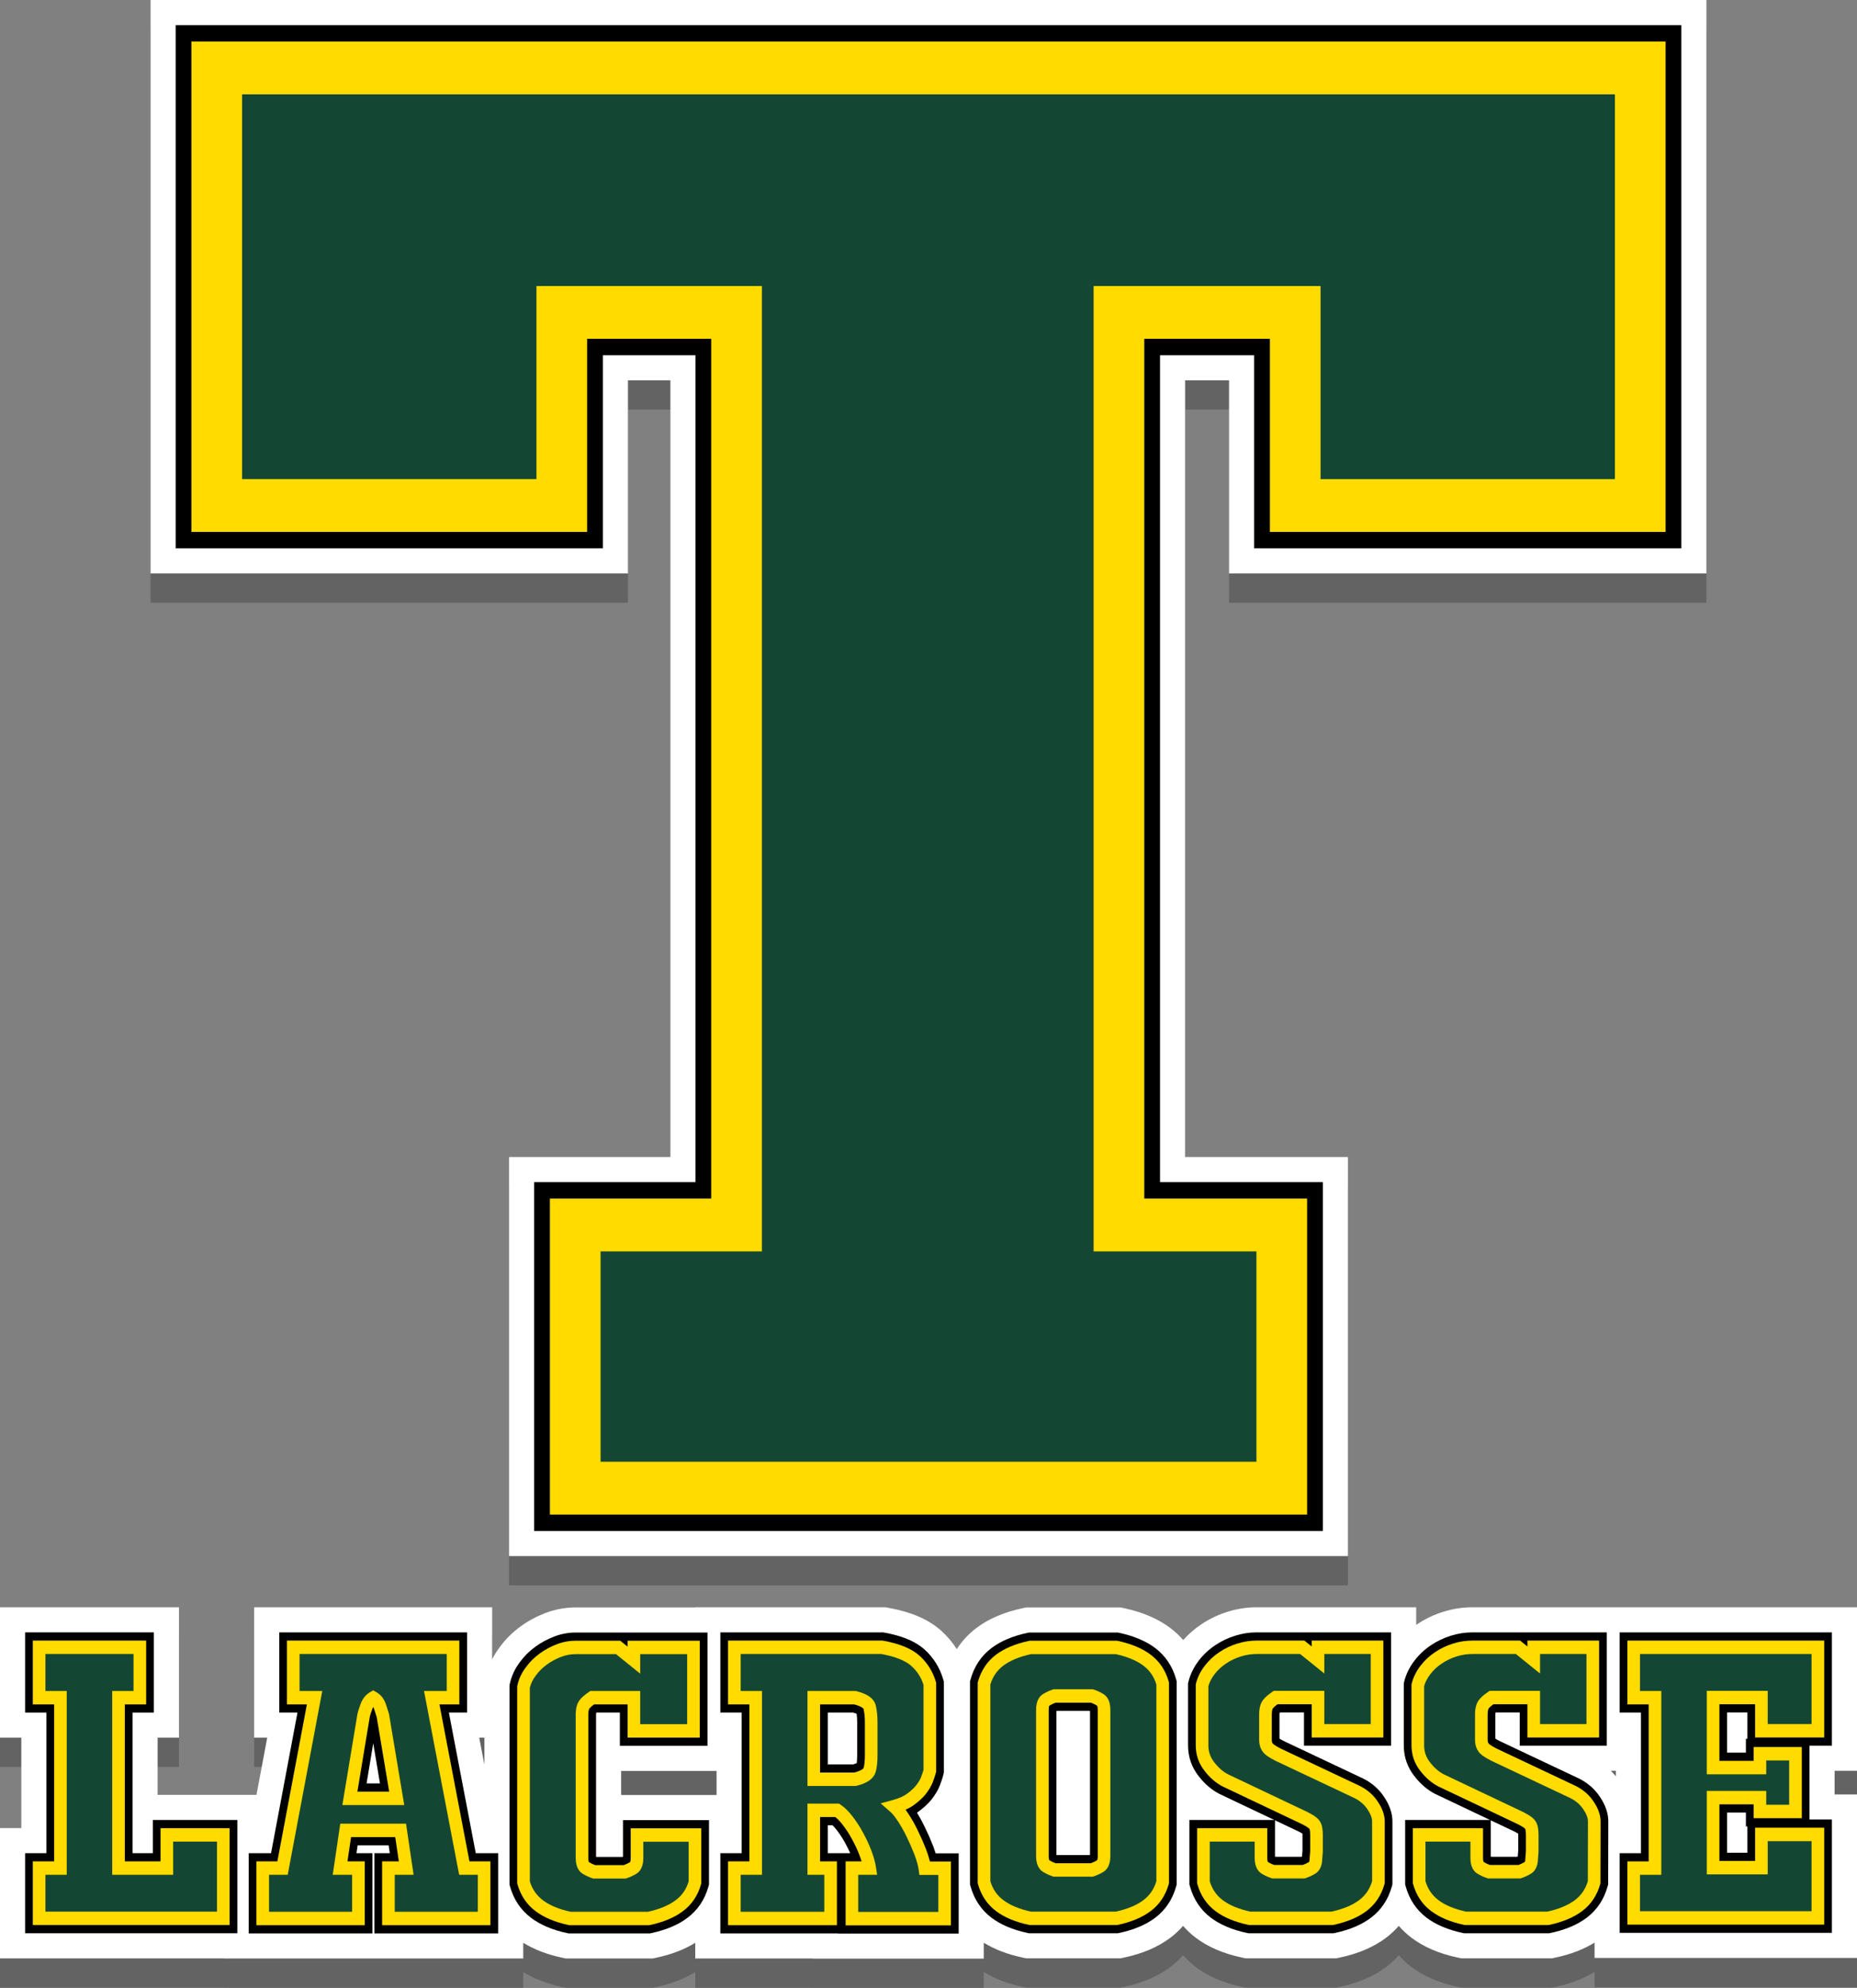 <?xml version="1.0" encoding="utf-8"?>
<!-- Generator: Adobe Illustrator 16.0.0, SVG Export Plug-In . SVG Version: 6.00 Build 0)  -->
<!DOCTYPE svg PUBLIC "-//W3C//DTD SVG 1.1//EN" "http://www.w3.org/Graphics/SVG/1.1/DTD/svg11.dtd">
<svg version="1.1" id="Layer_1_copy" xmlns="http://www.w3.org/2000/svg" xmlns:xlink="http://www.w3.org/1999/xlink" x="0px"
	 y="0px" width="1332px" height="1425.722px" viewBox="0 0 1332 1425.722" enable-background="new 0 0 1332 1425.722"
	 xml:space="preserve">
<rect x="0" y="0" width="1332" height="1425.722" fill="#808080" stroke="none"/>
<path opacity="0.3" fill="#231F20" d="M1332,1290.979v-117.256h-161.459h-26.787h-87.737c-6.98,0-13.981,1.088-20.802,3.232
	c-6.787,2.131-13.121,5.167-18.828,9.022c-0.199,0.132-0.391,0.274-0.588,0.408v-12.663H901.276c-6.981,0-13.982,1.088-20.802,3.231
	c-6.79,2.132-13.124,5.168-18.829,9.024c-4.799,3.19-9.135,6.974-12.95,11.267c-2.685-3.124-5.712-5.977-9.086-8.54
	c-8.767-6.662-19.909-11.466-33.12-14.277l-2.83-0.603h-67.514l-2.828,0.603c-13.212,2.812-24.354,7.616-33.118,14.276
	c-5.579,4.238-10.213,9.264-13.893,15.016c-3.114-4.882-6.896-9.332-11.335-13.313l-0.129-0.115
	c-9.037-7.949-21.262-13.227-37.359-16.131l-2.427-0.439H498.693v0.104h-85.595c-7.678,0-15.165,1.398-22.25,4.155
	c-6.317,2.458-12.177,5.643-17.413,9.462c-5.945,4.336-10.855,9.212-15.003,14.899c-2.084,2.756-3.882,5.651-5.417,8.66v-37.279
	H182.298v93.538h9.375l-7.708,40.998h-70.89v-40.997h15.288v-93.539H0v93.539h15.287v64.817H0v93.437h160.389v0.104h214.926v-11.27
	c7.814,4.804,17.108,8.396,27.76,10.662l2.839,0.607h62.179l2.817-0.603c10.691-2.273,19.989-5.865,27.784-10.66v11.263h84.323
	v0.103h122.617v-11.416c7.795,4.774,17.062,8.349,27.695,10.609l2.824,0.6h67.502l2.831-0.601
	c13.206-2.809,24.35-7.611,33.124-14.276c3.329-2.529,6.322-5.34,8.979-8.415c2.658,3.076,5.651,5.886,8.981,8.415
	c8.771,6.665,19.916,11.468,33.133,14.278l2.823,0.599h64.869l2.831-0.601c13.207-2.809,24.352-7.611,33.123-14.275
	c3.33-2.53,6.324-5.34,8.981-8.415c2.657,3.075,5.65,5.885,8.98,8.415c8.772,6.664,19.916,11.467,33.126,14.276l2.824,0.6h64.876
	l2.831-0.601c10.671-2.27,19.969-5.863,27.785-10.668v10.958H1332v-117.257h-16.065v-16.969H1332z M1159.041,1294.933
	c-1.14-1.377-2.339-2.697-3.605-3.954h3.605V1294.933z M513.98,1308.362h-68.442v-17.281h68.442V1308.362z M347.457,1286.652
	l-3.708-19.392h3.708V1286.652z M450.428,432.264H108V21h1116v411.264H881.571v-138.49h-31.5v557.05h116.786V1137H365.143V850.824
	h115.715v-557.05h-30.429V432.264z"/>
<path fill="#FFFFFF" d="M1332,1269.979v-117.256h-161.459h-26.787h-87.737c-6.98,0-13.981,1.088-20.802,3.232
	c-6.787,2.131-13.121,5.167-18.828,9.022c-0.199,0.132-0.391,0.274-0.588,0.408v-12.663H901.276c-6.981,0-13.982,1.088-20.802,3.231
	c-6.79,2.132-13.124,5.168-18.829,9.024c-4.799,3.19-9.135,6.974-12.95,11.267c-2.685-3.124-5.712-5.977-9.086-8.54
	c-8.767-6.662-19.909-11.466-33.12-14.277l-2.83-0.603h-67.514l-2.828,0.603c-13.212,2.812-24.354,7.616-33.118,14.276
	c-5.579,4.238-10.213,9.264-13.893,15.016c-3.114-4.882-6.896-9.332-11.335-13.313l-0.129-0.115
	c-9.037-7.949-21.262-13.227-37.359-16.131l-2.427-0.439H498.693v0.104h-85.595c-7.678,0-15.165,1.398-22.25,4.155
	c-6.317,2.458-12.177,5.643-17.413,9.462c-5.945,4.336-10.855,9.212-15.003,14.899c-2.084,2.756-3.882,5.651-5.417,8.66v-37.279
	H182.298v93.538h9.375l-7.708,40.998h-70.89v-40.997h15.288v-93.539H0v93.539h15.287v64.817H0v93.437h160.389v0.104h214.926v-11.27
	c7.814,4.804,17.108,8.396,27.76,10.662l2.839,0.607h62.179l2.817-0.603c10.691-2.273,19.989-5.865,27.784-10.66v11.263h84.323
	v0.103h122.617v-11.416c7.795,4.774,17.062,8.349,27.695,10.609l2.824,0.6h67.502l2.831-0.601
	c13.206-2.809,24.35-7.611,33.124-14.276c3.329-2.529,6.322-5.34,8.979-8.415c2.658,3.076,5.651,5.886,8.981,8.415
	c8.771,6.665,19.916,11.468,33.133,14.278l2.823,0.599h64.869l2.831-0.601c13.207-2.809,24.352-7.611,33.123-14.275
	c3.33-2.53,6.324-5.34,8.981-8.415c2.657,3.075,5.65,5.885,8.98,8.415c8.772,6.664,19.916,11.467,33.126,14.276l2.824,0.6h64.876
	l2.831-0.601c10.671-2.27,19.969-5.863,27.785-10.668v10.958H1332v-117.257h-16.065v-16.969H1332z M1159.041,1273.933
	c-1.14-1.377-2.339-2.697-3.605-3.954h3.605V1273.933z M513.98,1287.362h-68.442v-17.281h68.442V1287.362z M347.457,1265.652
	l-3.708-19.392h3.708V1265.652z M450.428,411.264H108V0h1116v411.264H881.571v-138.49h-31.5v557.05h116.786V1116H365.143V829.824
	h115.715v-557.05h-30.429V411.264z"/>
<g>
	<path d="M357.314,1386.619h-88.76v-57.54h11.052l-0.832-5.638H256.54l-0.833,5.638h11.442v57.54h-88.76v-57.54h16.028
		l18.957-100.818h-13.076v-57.538h134.719v57.538H321.98l19.278,100.818h16.056V1386.619z M288.667,1365.226h48.533v-14.753h-12.376
		l-27.46-143.605h17.538v-14.752h-94.492v14.752h17.497l-27.002,143.605h-12.404v14.753h48.534v-14.753h-14.848l7.151-48.424h56.636
		l7.152,48.424h-14.459V1365.226z M296.556,1300.449h-57.582l12.002-72.362c0.562-2.69,1.539-5.392,2.573-8.252
		c1.805-4.994,5.036-8.956,9.341-11.453l4.711-2.734l4.758,2.641c4.362,2.422,7.649,6.414,9.504,11.548l0.117,0.34l0.607,1.852
		c0.666,2.022,1.24,3.77,1.68,5.362l0.157,0.563L296.556,1300.449z M262.942,1279.056h9.604l-4.825-28.836L262.942,1279.056z"/>
	<path fill="#144733" d="M239.966,1339.776h13.145v36.146h-68.647v-36.146h14.217l22.979-122.212h-15.287v-36.146h114.606v36.146
		h-15.287l23.369,122.212h14.216v36.146H274.63v-36.146h12.756l-3.992-27.031h-39.436L239.966,1339.776z M270.638,1230.407
		c-0.487-1.762-1.266-4.039-2.142-6.732c-0.974-2.692-2.532-4.661-4.771-5.902c-2.143,1.241-3.798,3.21-4.772,5.902
		c-0.973,2.693-1.752,4.868-2.142,6.732l-9.834,59.345h33.593L270.638,1230.407z"/>
	<path fill="#FFDB00" d="M351.783,1380.736h-77.697v-45.773h11.989l-2.57-17.405h-31.696l-2.57,17.405h12.379v45.773H183.92v-45.773
		h15.031l21.17-112.585h-14.293v-45.771h123.656v45.771h-14.273l21.528,112.585h15.043V1380.736z M283.137,1371.109h59.596v-26.52
		h-13.388l-25.21-131.839h16.3v-26.519H214.88v26.519h16.281l-24.789,131.839h-13.401v26.52h59.596v-26.52h-13.911l5.413-36.658
		h47.176l5.414,36.658h-13.522V1371.109z M289.953,1294.566h-44.388l10.81-65.203c0.473-2.264,1.378-4.767,2.336-7.416
		c1.329-3.675,3.69-6.581,6.828-8.401l2.12-1.229l2.141,1.188c3.195,1.773,5.517,4.615,6.901,8.444l0.053,0.151l0.613,1.871
		c0.64,1.947,1.193,3.628,1.594,5.078l0.114,0.516L289.953,1294.566z M256.351,1284.939h22.798l-8.94-53.418
		c-0.336-1.182-0.825-2.667-1.386-4.371l-0.593-1.813c-0.156-0.422-0.327-0.804-0.516-1.148c-0.211,0.37-0.396,0.773-0.555,1.214
		c-0.817,2.26-1.591,4.396-1.929,5.954L256.351,1284.939z"/>
	<path d="M466.188,1386.619h-58.37l-0.977-0.209c-10.593-2.253-19.332-5.955-25.975-11.002c-7.359-5.591-12.402-13.1-14.989-22.318
		l-0.421-1.497v-142.91l0.258-1.188c1.211-5.58,3.622-10.767,7.168-15.417c3.05-4.211,6.702-7.841,11.16-11.092
		c3.982-2.905,8.468-5.338,13.333-7.23c4.996-1.944,10.286-2.931,15.723-2.931h94.38v81.256H444.62v-23.82h-16.699
		c-0.131,0.109-0.242,0.208-0.338,0.296c-0.024,0.265-0.045,0.634-0.045,1.125v101.938c0.12,0.052,0.241,0.104,0.364,0.152h18.551
		c0.137-0.055,0.273-0.113,0.407-0.172v-26.238h61.69v46.23l-0.42,1.497c-2.622,9.343-7.688,16.871-15.057,22.371
		c-6.575,4.994-15.314,8.696-25.907,10.949L466.188,1386.619z M409.839,1365.226h54.33c7.336-1.655,13.147-4.084,17.282-7.227
		c3.329-2.484,5.607-5.646,6.986-9.677v-21.565h-21.464v5.874c0,10.033-4.853,14.52-7.746,16.3c-2.43,1.497-5.13,2.752-8.023,3.731
		l-1.489,0.505h-24.967l-1.432-0.464c-2.871-0.931-5.537-2.165-8.149-3.774c-2.892-1.781-7.742-6.269-7.742-16.298v-102.949
		c0-6.334,1.509-11.181,4.613-14.806c1.772-2.142,4.046-4.102,7.346-6.336l2.471-1.673h36.298l-18.154-14.648h-26.9
		c-3.116,0-5.999,0.533-8.813,1.628c-3.334,1.298-6.234,2.861-8.868,4.783c-2.723,1.985-4.901,4.14-6.658,6.583l-0.204,0.273
		c-1.419,1.845-2.401,3.749-2.985,5.793v137.039c1.37,3.982,3.665,7.159,6.986,9.681
		C396.691,1361.142,402.502,1363.57,409.839,1365.226 M464.732,1230.688h22.633v-38.469h-22.633V1230.688z"/>
	<path fill="#144733" d="M376.791,1198.715c2.532-3.521,5.55-6.421,8.958-8.907c3.408-2.486,7.108-4.453,11.101-6.007
		c3.992-1.554,8.081-2.279,12.268-2.279H439.4l11.295,9.115v-9.115h42.746v59.864h-42.746v-23.821h-29.893
		c-2.142,1.45-3.992,2.9-5.258,4.453c-1.363,1.554-2.045,4.04-2.045,7.664v102.949c0,3.521,0.876,5.903,2.726,7.042
		c1.85,1.14,3.798,2.072,6.037,2.797h21.909c2.142-0.725,4.187-1.657,6.037-2.797c1.85-1.139,2.726-3.521,2.726-7.042v-16.572
		h41.578v33.971c-1.948,6.939-5.648,12.532-11.198,16.676c-5.453,4.143-12.853,7.25-22.103,9.218h-56.378
		c-9.25-1.968-16.651-5.075-22.103-9.218c-5.453-4.144-9.251-9.736-11.198-16.676V1209.9
		C372.409,1205.86,374.162,1202.133,376.791,1198.715"/>
	<path fill="#FFDB00" d="M465.641,1380.736h-57.275l-0.439-0.094c-9.821-2.09-17.844-5.462-23.846-10.021
		c-6.335-4.814-10.676-11.279-12.904-19.215l-0.189-0.674v-141.381l0.116-0.534c1.025-4.723,3.083-9.126,6.118-13.091
		c2.7-3.741,5.955-6.977,9.949-9.89c3.652-2.664,7.611-4.809,12.105-6.557c4.385-1.707,9.036-2.572,13.823-2.572h31.805l5.247,4.234
		v-4.234h51.797v69.49h-51.797v-23.821h-24.019c-1.134,0.815-2.388,1.812-3.187,2.792l-0.111,0.132
		c-0.195,0.221-0.828,1.191-0.828,4.38v102.949c0,1.931,0.357,2.753,0.481,2.887c1.456,0.895,2.89,1.584,4.459,2.139h20.479
		c1.642-0.599,3.152-1.321,4.498-2.149c0.111-0.124,0.468-0.946,0.468-2.876v-21.385h50.628v39.487l-0.189,0.674
		c-2.257,8.043-6.609,14.516-12.935,19.237c-5.971,4.536-13.994,7.908-23.814,9.998L465.641,1380.736z M409.268,1371.108h55.471
		c8.355-1.823,15.058-4.621,19.927-8.321c4.542-3.391,7.58-7.8,9.302-13.485v-28.429h-32.526v11.758
		c0,6.728-2.711,9.808-4.986,11.208c-2.085,1.284-4.417,2.366-6.931,3.217l-0.669,0.228h-23.285l-0.645-0.208
		c-2.46-0.797-4.746-1.855-6.987-3.237c-2.274-1.401-4.983-4.483-4.983-11.207v-102.949c0-4.82,1.047-8.382,3.201-10.88
		c1.418-1.722,3.333-3.359,6.197-5.299l1.112-0.752h35.736v23.821h33.695v-50.236h-33.695v13.994l-17.343-13.994h-28.76
		c-3.775,0-7.28,0.649-10.714,1.985c-3.773,1.469-7.076,3.254-10.096,5.457c-3.213,2.343-5.804,4.915-7.923,7.859l-0.092,0.124
		c-2.091,2.719-3.48,5.575-4.235,8.714V1349.3c1.689,5.543,4.816,10.079,9.303,13.487
		C394.211,1366.487,400.914,1369.285,409.268,1371.108"/>
	<path d="M687.633,1386.722h-86.617v-0.103h-84.323v-57.54h15.287v-100.818h-15.287v-57.539h116.746l0.835,0.151
		c12.791,2.308,22.173,6.211,28.68,11.935c6.561,5.884,11.115,13.137,13.609,21.625l0.458,1.557v65.366l-0.332,1.339
		c-0.627,2.531-1.541,5.086-2.503,7.7l-0.143,0.366c-1.34,3.276-3.262,6.492-5.878,9.832l-0.138,0.172
		c-2.465,3.016-5.644,5.934-9.446,8.674c-0.276,0.197-0.556,0.393-0.84,0.585c1.981,3.216,3.768,6.487,5.419,9.92
		c2.154,4.375,4.244,9.114,6.166,13.999l0.075,0.196c0.665,1.789,1.244,3.464,1.742,5.044h16.488V1386.722z M621.129,1365.329
		h46.393v-14.752h-12.809l-1.295-9.095c-0.333-2.338-1.211-5.406-2.683-9.378c-1.69-4.286-3.519-8.433-5.436-12.325
		c-1.806-3.751-3.762-7.19-6.026-10.604c-2.251-3.392-3.695-4.81-4.212-5.261l-15.31-13.404l19.213-5.219
		c3.609-0.979,6.414-2.18,8.337-3.565c2.323-1.675,4.167-3.328,5.485-4.921c1.27-1.631,2.193-3.117,2.75-4.425
		c0.52-1.416,1.012-2.782,1.371-3.953v-59.03c-1.405-3.971-3.654-7.309-6.844-10.168c-2.388-2.1-7.567-5.072-18.338-7.113h-94.919
		v14.751h15.287v143.606h-15.287v14.752h48.923v-14.752h-12.074v-62.822h29.59l2.388,1.524c3.441,2.195,6.848,5.487,10.129,9.781
		c3.177,4.158,5.805,8.22,8.035,12.416c2.605,4.791,4.651,9.192,6.253,13.452c1.941,5.163,3.119,9.372,3.707,13.248l1.88,12.4
		h-14.508V1365.329z M601.016,1329.079h8.844c-0.984-2.218-2.142-4.547-3.498-7.039l-0.056-0.104
		c-1.672-3.154-3.685-6.258-6.153-9.488c-1.168-1.528-2.173-2.623-2.989-3.403h-3.396v20.034H601.016z M614.361,1286.778h-40.706
		v-79.911h40.706l1.115,0.274c10.37,2.546,16.469,7.541,18.128,14.852c0.897,3.956,1.352,8.389,1.352,13.178v23.51
		c0,5.51-0.463,9.8-1.458,13.504c-2.742,10.568-14.242,13.392-18.022,14.319L614.361,1286.778z M614.152,1266.335
		c-0.006,0.021-0.012,0.043-0.017,0.065C614.14,1266.378,614.146,1266.356,614.152,1266.335 M593.768,1265.384h18.229
		c1.156-0.324,1.967-0.63,2.512-0.871c0.225-1.565,0.334-3.507,0.334-5.832v-23.51c0-2.208-0.134-4.234-0.402-6.055
		c-0.543-0.24-1.335-0.541-2.447-0.855h-18.226V1265.384z"/>
	<path fill="#144733" d="M607.092,1375.818v-36.042h12.755c-0.486-3.211-1.557-6.835-3.115-10.979
		c-1.558-4.143-3.506-8.182-5.648-12.117c-2.142-4.039-4.576-7.664-7.108-10.979c-2.532-3.313-5.063-5.8-7.498-7.354H579.73v41.428
		h12.075v36.146h-69.037v-36.146h15.288v-122.212h-15.288v-36.146h105.843c10.905,1.968,18.89,5.179,23.953,9.633
		c4.966,4.452,8.471,9.941,10.419,16.57v62.349c-0.487,1.968-1.267,4.143-2.143,6.524c-0.974,2.382-2.435,4.766-4.382,7.25
		c-1.947,2.382-4.479,4.661-7.498,6.836c-3.018,2.175-6.913,3.832-11.489,5.075c1.655,1.45,3.7,3.832,6.037,7.353
		c2.337,3.521,4.576,7.354,6.719,11.808c2.142,4.35,4.09,8.803,5.842,13.257c1.656,4.453,2.824,8.389,3.311,11.807h14.216v36.146
		h-66.504V1375.818z M609.234,1276.081c6.329-1.554,9.834-3.832,10.614-6.836c0.779-2.899,1.071-6.421,1.071-10.563v-23.511
		c0-4.143-0.39-7.664-1.071-10.668c-0.682-3.003-4.285-5.385-10.614-6.938H579.73v58.517H609.234z"/>
	<path fill="#FFDB00" d="M682.103,1380.839h-75.555v-45.876h11.474c-0.417-1.351-0.92-2.805-1.511-4.376
		c-1.345-3.576-3.099-7.336-5.362-11.495c-1.852-3.491-4.037-6.863-6.704-10.354c-1.821-2.384-3.645-4.288-5.336-5.577h-10.872
		v31.802h12.074v45.772h-78.087v-45.772h15.288v-112.585h-15.288v-45.772h110.749l0.376,0.068
		c11.811,2.13,20.342,5.619,26.08,10.667c5.703,5.115,9.68,11.445,11.855,18.846l0.205,0.701v63.706l-0.148,0.603
		c-0.552,2.228-1.405,4.607-2.305,7.054l-0.064,0.166c-1.127,2.756-2.781,5.507-5.055,8.41c-2.213,2.707-5.03,5.285-8.437,7.739
		c-1.733,1.25-3.694,2.356-5.915,3.331c0.535,0.735,1.075,1.514,1.621,2.336c2.666,4.018,4.973,8.07,7.051,12.392
		c2.105,4.273,4.127,8.86,5.987,13.59c1.259,3.382,2.177,6.271,2.809,8.853h15.069V1380.839z M615.598,1371.213h57.454v-26.52
		H659.47l-0.583-4.092c-0.398-2.802-1.395-6.321-3.045-10.759c-1.727-4.387-3.637-8.721-5.643-12.793
		c-1.901-3.952-3.99-7.623-6.407-11.266c-2.416-3.641-4.17-5.496-5.215-6.411l-6.89-6.032l8.646-2.349
		c4.229-1.148,7.617-2.628,10.071-4.396c2.758-1.986,4.984-4.008,6.62-6.009c1.633-2.085,2.836-4.052,3.615-5.934
		c0.701-1.906,1.364-3.751,1.799-5.337v-60.935c-1.707-5.397-4.593-9.869-8.811-13.65c-4.334-3.812-11.55-6.681-21.421-8.499
		H531.275v26.519h15.287v131.839h-15.287v26.519h59.985v-26.519h-12.074v-51.056h22.527l1.075,0.687
		c2.886,1.842,5.808,4.684,8.681,8.447c2.992,3.915,5.458,7.725,7.538,11.647c2.459,4.518,4.4,8.686,5.907,12.694
		c1.787,4.75,2.861,8.563,3.383,12l0.846,5.58h-13.545V1371.213z M613.731,1280.895h-34.545v-68.144h34.545l0.502,0.124
		c8.275,2.03,12.852,5.465,13.995,10.499c0.795,3.504,1.197,7.473,1.197,11.797v23.511c0,4.946-0.395,8.723-1.245,11.886
		c-1.879,7.241-10.962,9.472-13.947,10.203L613.731,1280.895z M588.237,1271.268h24.449c5.257-1.362,6.687-2.943,6.781-3.302
		c0.614-2.29,0.908-5.313,0.908-9.284v-23.511c0-3.564-0.318-6.773-0.945-9.538c-0.174-0.427-1.803-1.972-6.744-3.255h-24.449
		V1271.268z"/>
	<path d="M801.766,1386.515h-63.725l-0.976-0.207c-10.594-2.253-19.334-5.955-25.977-11.002c-7.277-5.53-12.287-13.038-14.893-22.32
		l-0.42-1.497v-145.637l0.42-1.497c2.605-9.28,7.615-16.789,14.893-22.318c6.642-5.048,15.382-8.748,25.976-11.003l0.977-0.208
		h63.725l0.978,0.208c10.594,2.255,19.333,5.955,25.976,11.003c7.275,5.527,12.288,13.037,14.892,22.318l0.42,1.497v145.637
		l-0.42,1.497c-2.605,9.283-7.616,16.792-14.892,22.32c-6.644,5.047-15.384,8.749-25.978,11.002L801.766,1386.515z
		 M740.062,1365.122h59.684c7.336-1.654,13.147-4.082,17.283-7.226c3.248-2.468,5.511-5.644,6.889-9.676V1209.12
		c-1.377-4.032-3.64-7.207-6.889-9.676c-4.136-3.141-9.947-5.57-17.283-7.226h-59.684c-7.336,1.655-13.147,4.085-17.283,7.226
		c-3.249,2.47-5.512,5.645-6.889,9.676v139.1c1.377,4.033,3.641,7.209,6.889,9.677
		C726.914,1361.04,732.726,1363.468,740.062,1365.122 M784.705,1351.819h-29.733l-1.431-0.463c-2.868-0.927-5.533-2.161-8.15-3.771
		c-2.894-1.783-7.745-6.27-7.745-16.302v-105.122c0-10.032,4.852-14.518,7.745-16.3c2.43-1.497,5.13-2.752,8.024-3.732l1.488-0.504
		h29.739l1.432,0.464c2.866,0.928,5.53,2.161,8.146,3.771c2.895,1.785,7.746,6.271,7.746,16.302v105.122
		c0,10.03-4.852,14.518-7.742,16.3c-2.439,1.501-5.141,2.756-8.033,3.733L784.705,1351.819z M758.121,1330.426h23.326
		c0.137-0.056,0.272-0.112,0.405-0.171v-103.083c-0.12-0.054-0.242-0.104-0.364-0.154h-23.322c-0.138,0.056-0.272,0.114-0.406,0.172
		v103.083C757.88,1330.325,758,1330.376,758.121,1330.426"/>
	<path fill="#144733" d="M735.056,1375.818c-9.251-1.968-16.65-5.074-22.104-9.218c-5.452-4.143-9.152-9.736-11.1-16.675v-142.511
		c1.947-6.939,5.647-12.532,11.1-16.676c5.453-4.143,12.853-7.25,22.104-9.218h61.733c9.25,1.968,16.651,5.075,22.103,9.218
		c5.453,4.144,9.153,9.736,11.102,16.676v142.511c-1.948,6.938-5.648,12.532-11.102,16.675c-5.451,4.144-12.853,7.25-22.103,9.218
		H735.056z M779.165,1341.123c2.143-0.726,4.188-1.657,6.037-2.796c1.85-1.141,2.726-3.522,2.726-7.043v-105.123
		c0-3.521-0.876-5.904-2.726-7.043c-1.85-1.14-3.798-2.071-6.037-2.797h-26.68c-2.143,0.726-4.188,1.657-6.037,2.797
		c-1.85,1.139-2.727,3.521-2.727,7.043v105.123c0,3.521,0.877,5.902,2.727,7.043c1.85,1.139,3.798,2.07,6.037,2.796H779.165z"/>
	<path fill="#FFDB00" d="M801.218,1380.631h-62.629l-0.439-0.093c-9.822-2.088-17.844-5.46-23.846-10.02
		c-6.253-4.752-10.563-11.217-12.807-19.217l-0.189-0.673v-143.917l0.189-0.674c2.244-7.998,6.554-14.463,12.807-19.215
		c6.001-4.56,14.023-7.932,23.845-10.021l0.44-0.093h62.629l0.439,0.093c9.822,2.09,17.846,5.462,23.847,10.021
		c6.253,4.751,10.561,11.216,12.806,19.215l0.19,0.674v143.917l-0.19,0.673c-2.245,8.001-6.553,14.467-12.806,19.217
		c-6.002,4.56-14.025,7.932-23.847,10.02L801.218,1380.631z M739.491,1371.005h60.825c8.355-1.823,15.058-4.621,19.927-8.321
		c4.473-3.397,7.489-7.813,9.205-13.485v-141.055c-1.716-5.672-4.732-10.089-9.205-13.485c-4.868-3.7-11.571-6.499-19.927-8.322
		h-60.825c-8.356,1.823-15.059,4.622-19.928,8.322c-4.473,3.397-7.488,7.814-9.206,13.485v141.055
		c1.718,5.671,4.733,10.087,9.206,13.485C724.433,1366.384,731.135,1369.182,739.491,1371.005 M783.848,1345.937h-28.054
		l-0.645-0.209c-2.457-0.795-4.742-1.853-6.986-3.234c-2.275-1.402-4.986-4.484-4.986-11.21V1226.16
		c0-6.727,2.711-9.808,4.985-11.207c2.084-1.285,4.415-2.367,6.931-3.219l0.67-0.227h28.057l0.645,0.208
		c2.456,0.795,4.741,1.854,6.984,3.236c2.277,1.4,4.986,4.482,4.986,11.208v105.123c0,6.726-2.709,9.808-4.982,11.209
		c-2.092,1.286-4.424,2.369-6.936,3.218L783.848,1345.937z M757.167,1336.309h25.253c1.639-0.598,3.148-1.318,4.498-2.147
		c0.109-0.124,0.466-0.945,0.466-2.878V1226.16c0-1.933-0.356-2.753-0.482-2.887c-1.457-0.896-2.891-1.585-4.457-2.139h-25.25
		c-1.643,0.6-3.152,1.32-4.498,2.149c-0.111,0.124-0.469,0.943-0.469,2.876v105.123c0,1.933,0.357,2.753,0.481,2.889
		C754.168,1335.067,755.602,1335.757,757.167,1336.309"/>
	<path d="M956.507,1386.515h-61.094l-0.977-0.207c-10.595-2.253-19.334-5.955-25.977-11.002
		c-7.277-5.528-12.287-13.037-14.893-22.32l-0.421-1.497v-46.229h60.888l-39.47-18.738c-5.621-2.919-10.471-7.085-14.824-12.733
		c-5.021-6.399-7.566-13.815-7.566-22.045v-44.469l0.331-1.339c1.311-5.295,3.798-10.354,7.395-15.028
		c3.305-4.298,7.266-7.991,11.771-10.978c4.272-2.896,9.048-5.185,14.195-6.801c5.079-1.597,10.266-2.405,15.41-2.405h96.522v81.256
		h-62.47v-23.821h-17.187c-0.131,0.11-0.243,0.208-0.338,0.295c-0.024,0.266-0.045,0.636-0.045,1.126v17.346
		c0.646,0.411,1.685,1.014,3.297,1.832l56.634,26.752c6.287,3.129,11.344,7.541,15.028,13.113
		c4.017,5.916,6.054,11.871,6.054,17.702v45.165l-0.421,1.497c-2.604,9.283-7.615,16.792-14.892,22.32
		c-6.643,5.047-15.383,8.749-25.978,11.002L956.507,1386.515z M897.432,1365.121h57.056c7.336-1.653,13.147-4.082,17.282-7.225
		c3.248-2.468,5.512-5.643,6.89-9.677v-41.896c0-0.441-0.164-2.123-2.272-5.217l-0.097-0.145c-1.631-2.477-3.998-4.507-7.041-6.036
		l-56.708-26.788c-5.763-2.911-8.976-5.268-11.091-8.129c-2.488-3.368-3.805-7.588-3.805-12.202v-18.229
		c0-6.334,1.509-11.18,4.614-14.806c1.774-2.145,4.05-4.105,7.349-6.337l2.471-1.671h36.783l-18.154-14.649h-29.432
		c-3.215,0-6.482,0.516-9.713,1.53c-3.355,1.054-6.425,2.517-9.119,4.348l-0.104,0.071c-2.685,1.774-4.933,3.863-6.872,6.387
		c-1.491,1.939-2.539,3.841-3.182,5.782v41.509c0,3.178,0.926,5.833,2.912,8.357l0.074,0.095c2.447,3.184,5.06,5.484,7.979,7.029
		l57.004,27.055c5.894,2.979,9.261,5.656,11.254,8.954c1.978,3.274,2.861,7.294,2.861,13.033l-0.037,12.422l-0.356,4.356
		c-0.162,9.671-4.897,14.031-7.739,15.782c-2.428,1.495-5.129,2.751-8.026,3.732l-1.488,0.504h-24.966l-1.433-0.465
		c-2.87-0.929-5.536-2.163-8.148-3.772c-2.89-1.777-7.743-6.264-7.743-16.299v-5.875h-21.172v21.568
		c1.378,4.034,3.64,7.209,6.889,9.677C884.284,1361.039,890.096,1363.468,897.432,1365.121 M914.911,1331.669h18.552
		c0.152-0.063,0.304-0.127,0.453-0.192l0.342-4.177v-11.034c0-0.489-0.011-0.896-0.027-1.23c-0.561-0.345-1.368-0.804-2.502-1.379
		l-17.182-8.154v26.013C914.667,1331.567,914.788,1331.619,914.911,1331.669 M955.442,1230.586h22.243v-38.47h-22.243V1230.586z"/>
	<path fill="#144733" d="M984.734,1349.926c-1.947,6.939-5.647,12.532-11.1,16.676c-5.453,4.142-12.854,7.25-22.104,9.217h-59.104
		c-9.25-1.967-16.65-5.075-22.104-9.217c-5.453-4.144-9.152-9.736-11.1-16.676v-33.971h41.285v16.571
		c0,3.521,0.876,5.903,2.726,7.043c1.851,1.139,3.798,2.07,6.037,2.796h21.909c2.142-0.726,4.187-1.657,6.037-2.796
		c1.85-1.14,2.726-3.521,2.726-7.043l0.39-4.765v-11.495c0-3.418-0.39-5.801-1.266-7.25c-0.876-1.45-3.213-3.107-7.107-5.075
		l-56.963-27.031c-4.187-2.175-7.984-5.386-11.489-9.943c-3.507-4.454-5.259-9.527-5.259-15.225v-43.085
		c0.974-3.936,2.823-7.561,5.452-10.979s5.745-6.317,9.349-8.699c3.505-2.383,7.399-4.246,11.685-5.594
		c4.284-1.346,8.471-1.967,12.562-1.967h32.813l11.295,9.114v-9.114h42.356v59.863h-42.356v-23.821h-30.38
		c-2.142,1.45-3.992,2.9-5.258,4.453c-1.363,1.554-2.045,4.04-2.045,7.664v18.229c0,2.277,0.584,4.142,1.654,5.592
		c1.071,1.449,3.604,3.107,7.498,5.074l56.573,26.722c4.576,2.278,8.373,5.49,11.101,9.632c2.823,4.143,4.187,7.975,4.187,11.497
		V1349.926z"/>
	<path fill="#FFDB00" d="M955.959,1380.632H895.96l-0.439-0.093c-9.821-2.089-17.844-5.461-23.846-10.021
		c-6.254-4.75-10.563-11.215-12.808-19.216l-0.188-0.673v-39.487h50.336v21.385c0,1.93,0.355,2.753,0.48,2.888
		c1.456,0.894,2.891,1.584,4.459,2.138h20.48c1.643-0.6,3.152-1.321,4.496-2.147c0.112-0.125,0.469-0.947,0.469-2.878l0.017-0.416
		l0.372-4.557v-11.288c0-3.682-0.524-4.608-0.547-4.646c-0.057-0.071-0.919-1.141-5.193-3.306l-57.056-27.078
		c-4.905-2.548-9.16-6.219-13.007-11.221c-4.156-5.279-6.281-11.441-6.281-18.272v-43.707l0.15-0.603
		c1.105-4.476,3.234-8.783,6.326-12.802c2.931-3.812,6.451-7.089,10.462-9.74c3.8-2.583,8.12-4.652,12.791-6.121
		c4.571-1.436,9.228-2.164,13.843-2.164h34.336l5.248,4.234v-4.234h51.407v69.49H940.86v-23.821h-24.508
		c-1.132,0.813-2.384,1.811-3.187,2.793l-0.109,0.132c-0.194,0.22-0.829,1.19-0.829,4.38v18.228c0,1.136,0.226,1.992,0.688,2.618
		c0.091,0.121,1.022,1.243,5.828,3.675l56.521,26.696c5.507,2.741,9.844,6.52,12.97,11.271c3.307,4.85,5.006,9.668,5.006,14.257
		v44.305l-0.189,0.673c-2.245,8.001-6.554,14.466-12.807,19.216c-6.002,4.561-14.024,7.933-23.847,10.021L955.959,1380.632z
		 M896.861,1371.005h58.197c8.354-1.823,15.057-4.621,19.926-8.321c4.473-3.396,7.49-7.813,9.206-13.485v-42.874
		c0-2.517-1.119-5.434-3.326-8.67c-2.25-3.419-5.383-6.121-9.354-8.1l-56.597-26.732c-4.864-2.456-7.59-4.386-9.114-6.448
		c-1.74-2.355-2.622-5.238-2.622-8.567v-18.228c0-4.821,1.047-8.382,3.2-10.88c1.42-1.726,3.336-3.363,6.198-5.301l1.112-0.751
		h36.222v23.821h33.307v-50.236H949.91v13.994l-17.343-13.994h-31.291c-3.747,0-7.541,0.596-11.28,1.771
		c-3.854,1.211-7.396,2.904-10.529,5.032c-3.21,2.124-5.981,4.7-8.28,7.69c-2.158,2.808-3.611,5.622-4.432,8.587v42.43
		c0,4.573,1.375,8.543,4.203,12.135c3.018,3.924,6.259,6.747,9.938,8.671l56.985,27.046c4.896,2.473,7.578,4.512,8.974,6.82
		c1.371,2.269,1.983,5.309,1.983,9.852l-0.017,11.913l-0.373,4.568c-0.058,6.574-2.735,9.603-4.983,10.988
		c-2.082,1.282-4.415,2.365-6.933,3.217l-0.669,0.227h-23.285l-0.644-0.208c-2.46-0.797-4.746-1.854-6.988-3.237
		c-2.271-1.398-4.983-4.479-4.983-11.207v-11.758h-32.234v28.43c1.716,5.672,4.732,10.089,9.205,13.485
		C881.805,1366.384,888.507,1369.182,896.861,1371.005"/>
	<path d="M1111.249,1386.515h-61.097l-0.975-0.207c-10.594-2.253-19.334-5.955-25.978-11.002
		c-7.275-5.528-12.285-13.037-14.892-22.32l-0.42-1.497v-46.229h60.887l-39.469-18.738c-5.622-2.919-10.471-7.085-14.824-12.733
		c-5.021-6.399-7.567-13.815-7.567-22.045v-44.469l0.33-1.339c1.312-5.294,3.799-10.352,7.394-15.027
		c3.309-4.3,7.268-7.993,11.772-10.979c4.274-2.896,9.05-5.185,14.196-6.801c5.079-1.597,10.263-2.405,15.409-2.405h96.524v81.256
		h-62.471v-23.821h-17.09c-0.131,0.11-0.242,0.209-0.337,0.296c-0.025,0.266-0.046,0.635-0.046,1.125v17.345
		c0.649,0.41,1.685,1.014,3.298,1.832l56.633,26.753c6.285,3.128,11.342,7.539,15.028,13.11c4.017,5.918,6.054,11.874,6.054,17.705
		l-0.101,45.178l-0.416,1.484c-2.604,9.282-7.615,16.79-14.892,22.32c-6.644,5.047-15.383,8.749-25.978,11.002L1111.249,1386.515z
		 M1052.173,1365.121h57.056c7.337-1.653,13.147-4.082,17.283-7.225c3.252-2.471,5.516-5.649,6.893-9.688l0.094-41.909
		c0-0.417-0.164-2.1-2.273-5.193l-0.095-0.143c-1.63-2.479-4-4.51-7.044-6.038l-56.705-26.787
		c-5.765-2.912-8.978-5.268-11.093-8.129c-2.488-3.372-3.804-7.592-3.804-12.202v-18.229c0-6.334,1.511-11.181,4.615-14.806
		c1.774-2.145,4.049-4.105,7.347-6.337l2.472-1.671h36.687l-18.156-14.649h-29.432c-3.215,0-6.482,0.515-9.71,1.529
		c-3.358,1.055-6.426,2.518-9.12,4.349l-0.105,0.071c-2.684,1.774-4.932,3.863-6.874,6.389c-1.489,1.938-2.537,3.839-3.179,5.78
		v41.509c0,3.178,0.926,5.833,2.911,8.357l0.074,0.095c2.448,3.184,5.059,5.484,7.978,7.029l57.004,27.055
		c5.893,2.978,9.258,5.653,11.252,8.95c1.981,3.278,2.864,7.298,2.864,13.037l-0.038,12.422l-0.354,4.356
		c-0.163,9.672-4.899,14.033-7.742,15.783c-2.422,1.492-5.123,2.749-8.022,3.73l-1.488,0.505h-24.968l-1.433-0.465
		c-2.871-0.929-5.536-2.163-8.147-3.772c-2.891-1.777-7.743-6.264-7.743-16.299v-5.875h-21.173v21.569
		c1.378,4.033,3.64,7.208,6.889,9.676C1039.026,1361.039,1044.838,1363.468,1052.173,1365.121 M1069.651,1331.669h18.553
		c0.152-0.063,0.305-0.127,0.453-0.192l0.342-4.177v-11.034c0-0.489-0.011-0.896-0.026-1.23c-0.562-0.345-1.369-0.804-2.502-1.379
		l-17.183-8.154v26.013C1069.409,1331.567,1069.529,1331.619,1069.651,1331.669 M1110.184,1230.586h22.243v-38.47h-22.243V1230.586z
		"/>
	<path fill="#144733" d="M1139.476,1349.926c-1.947,6.939-5.647,12.532-11.1,16.676c-5.453,4.142-12.853,7.25-22.104,9.217h-59.104
		c-9.25-1.967-16.649-5.075-22.103-9.217c-5.453-4.144-9.153-9.736-11.102-16.676v-33.971h41.286v16.571
		c0,3.521,0.876,5.903,2.726,7.043c1.851,1.139,3.799,2.07,6.037,2.796h21.909c2.142-0.726,4.188-1.657,6.037-2.796
		c1.85-1.14,2.726-3.521,2.726-7.043l0.391-4.765v-11.495c0-3.418-0.391-5.801-1.267-7.25c-0.876-1.45-3.213-3.107-7.107-5.075
		l-56.962-27.031c-4.188-2.175-7.985-5.386-11.49-9.943c-3.506-4.454-5.258-9.527-5.258-15.225v-43.085
		c0.973-3.936,2.822-7.561,5.452-10.979c2.629-3.418,5.745-6.317,9.348-8.699c3.505-2.383,7.4-4.246,11.685-5.594
		c4.284-1.346,8.472-1.967,12.561-1.967h32.814l11.295,9.114v-9.114h42.356v59.863h-42.356v-23.821h-30.282
		c-2.143,1.45-3.992,2.9-5.259,4.453c-1.362,1.554-2.045,4.04-2.045,7.664v18.229c0,2.277,0.584,4.142,1.656,5.592
		c1.071,1.449,3.603,3.107,7.497,5.074l56.573,26.722c4.576,2.278,8.374,5.49,11.1,9.632c2.824,4.143,4.188,7.975,4.188,11.497
		L1139.476,1349.926z"/>
	<path fill="#FFDB00" d="M1110.701,1380.632h-60l-0.44-0.093c-9.82-2.089-17.843-5.46-23.845-10.021
		c-6.253-4.75-10.562-11.215-12.807-19.216l-0.189-0.673v-39.487h50.336v21.385c0,1.93,0.356,2.753,0.481,2.888
		c1.456,0.894,2.89,1.584,4.458,2.138h20.479c1.646-0.6,3.154-1.321,4.495-2.147c0.114-0.125,0.472-0.947,0.472-2.878l0.017-0.416
		l0.372-4.557v-11.288c0-3.682-0.525-4.608-0.547-4.646c-0.057-0.07-0.918-1.141-5.195-3.306l-57.054-27.078
		c-4.906-2.548-9.16-6.219-13.007-11.221c-4.157-5.279-6.281-11.441-6.281-18.272v-43.707l0.148-0.603
		c1.107-4.475,3.235-8.782,6.326-12.802c2.934-3.813,6.452-7.089,10.462-9.74c3.802-2.583,8.121-4.652,12.792-6.121
		c4.57-1.436,9.228-2.164,13.842-2.164h34.338l5.248,4.234v-4.234h51.406v69.49h-51.406v-23.821h-24.411
		c-1.132,0.813-2.386,1.81-3.185,2.792l-0.111,0.134c-0.195,0.22-0.829,1.189-0.829,4.379v18.228c0,1.135,0.226,1.992,0.689,2.62
		c0.089,0.119,1.021,1.24,5.829,3.674l56.52,26.695c5.505,2.74,9.842,6.519,12.97,11.271c3.307,4.852,5.005,9.671,5.005,14.258
		l-0.097,44.311l-0.189,0.667c-2.245,8-6.553,14.465-12.806,19.216c-6.002,4.561-14.025,7.933-23.848,10.021L1110.701,1380.632z
		 M1051.603,1371.005h58.196c8.356-1.823,15.06-4.621,19.927-8.321c4.475-3.398,7.491-7.817,9.209-13.491l0.095-42.881
		c0-2.504-1.119-5.422-3.325-8.658c-2.251-3.418-5.384-6.12-9.355-8.098l-56.596-26.733c-4.865-2.457-7.591-4.386-9.115-6.448
		c-1.74-2.358-2.621-5.24-2.621-8.567v-18.228c0-4.821,1.048-8.382,3.2-10.88c1.42-1.726,3.336-3.363,6.198-5.301l1.112-0.751
		h36.125v23.821h33.306v-50.236h-33.306v13.994l-17.343-13.994h-31.293c-3.746,0-7.541,0.596-11.278,1.771
		c-3.855,1.211-7.397,2.904-10.53,5.032c-3.21,2.123-5.98,4.7-8.282,7.691c-2.156,2.807-3.609,5.621-4.429,8.586v42.43
		c0,4.573,1.375,8.543,4.203,12.135c3.017,3.924,6.258,6.747,9.937,8.672l56.986,27.045c4.894,2.472,7.576,4.511,8.972,6.818
		c1.373,2.271,1.986,5.311,1.986,9.854l-0.018,11.913l-0.372,4.568c-0.059,6.575-2.736,9.603-4.985,10.988
		c-2.078,1.281-4.411,2.363-6.93,3.217l-0.67,0.227h-23.285l-0.646-0.208c-2.459-0.797-4.745-1.854-6.986-3.237
		c-2.272-1.398-4.983-4.479-4.983-11.207v-11.758h-32.236v28.43c1.718,5.672,4.733,10.089,9.206,13.485
		C1036.546,1366.384,1043.247,1369.182,1051.603,1371.005"/>
	<path d="M1314,1386.204h-152.246v-57.125h15.287v-100.817h-15.287v-57.539H1314v81.256h-16.065v52.969H1314V1386.204z
		 M1181.867,1364.811h112.02v-38.469h-20.394v23.82h-54.777v-71.625h53.706v9.943h5.398v-20.035h-5.398v9.944h-53.706v-71.625
		h54.777v23.82h20.394v-38.47h-112.02v14.752h15.287v143.606h-15.287V1364.811z M1238.829,1328.769h14.551v-18.896h-1.07v-9.941
		h-13.48V1328.769z M1238.829,1256.995h13.48v-9.942h1.07v-18.896h-14.551V1256.995z"/>
	<polygon fill="#144733" points="1303.943,1181.419 1303.943,1241.282 1263.437,1241.282 1263.437,1217.461 1228.772,1217.461 
		1228.772,1267.691 1262.365,1267.691 1262.365,1257.75 1287.877,1257.75 1287.877,1299.178 1262.365,1299.178 1262.365,1289.234 
		1228.772,1289.234 1228.772,1339.466 1263.437,1339.466 1263.437,1315.645 1303.943,1315.645 1303.943,1375.508 1171.81,1375.508 
		1171.81,1339.776 1187.097,1339.776 1187.097,1217.564 1171.81,1217.564 1171.81,1181.419 	"/>
	<path fill="#FFDB00" d="M1308.469,1380.321h-141.185v-45.357h15.288v-112.587h-15.288v-45.771h141.185v69.49h-49.559v-23.821
		h-25.612v40.604h24.543v-9.943h34.562v51.055h-34.562v-9.942h-24.543v40.604h25.612v-23.821h49.559V1380.321z M1176.336,1370.694
		h123.081v-50.236h-31.455v23.821h-43.715v-59.858h42.644v9.942h16.461v-31.801h-16.461v9.942h-42.644v-59.857h43.715v23.821h31.455
		v-50.236h-123.081v26.519h15.286v131.838h-15.286V1370.694z"/>
	<path d="M948.857,1098H383.143V847.824h115.715v-593.05h-66.429v138.49H126V18h1080v375.264H899.571v-138.49h-67.5v593.05h116.786
		V1098z M442.071,1036.573h447.857V909.251H773.143V193.346H958.5v138.49h188.571V79.427H184.928v252.409H373.5v-138.49h184.285
		v715.905H442.071V1036.573z"/>
	<polygon fill="#144733" points="528.321,224.06 402.964,224.06 402.964,362.55 155.464,362.55 155.464,48.714 1176.535,48.714 
		1176.535,362.55 929.035,362.55 929.035,224.06 802.607,224.06 802.607,878.538 919.393,878.538 919.393,1067.286 
		412.607,1067.286 412.607,878.538 528.321,878.538 	"/>
	<path fill="#FFDB00" d="M937.568,1086.232H394.432V859.591h115.714V243.006h-89.005v138.49H137.289V29.766h1057.423v351.73H910.86
		v-138.49h-90.077v616.585h116.785V1086.232z M430.783,1048.34h470.435V897.484H784.432V205.113h162.78v138.49h211.148V67.66
		h-984.72v275.943h211.148v-138.49h161.709v692.371H430.783V1048.34z"/>
	<path d="M170.246,1386.516H18v-57.437h15.287v-100.817H18v-57.539h92.363v57.539H95.075v100.817h14.551v-23.82h60.62V1386.516z
		 M38.113,1365.121h112.02v-38.469h-20.394v23.821H74.962v-143.606h15.287v-14.751H38.113v14.751H53.4v143.606H38.113V1365.121z"/>
	<polygon fill="#144733" points="156.208,1315.955 156.208,1375.818 24.076,1375.818 24.076,1339.776 39.362,1339.776 
		39.362,1217.564 24.076,1217.564 24.076,1181.418 96.326,1181.418 96.326,1217.564 81.038,1217.564 81.038,1339.776 
		115.703,1339.776 115.703,1315.955 	"/>
	<path fill="#FFDB00" d="M164.715,1380.632H23.531v-45.669h15.288v-112.585H23.531v-45.772h81.301v45.772H89.544v112.585h25.614
		v-23.821h49.557V1380.632z M32.582,1371.005h123.083v-50.236h-31.456v23.821H80.494v-131.839h15.287v-26.519H32.582v26.519h15.287
		v131.839H32.582V1371.005z"/>
</g>
</svg>
